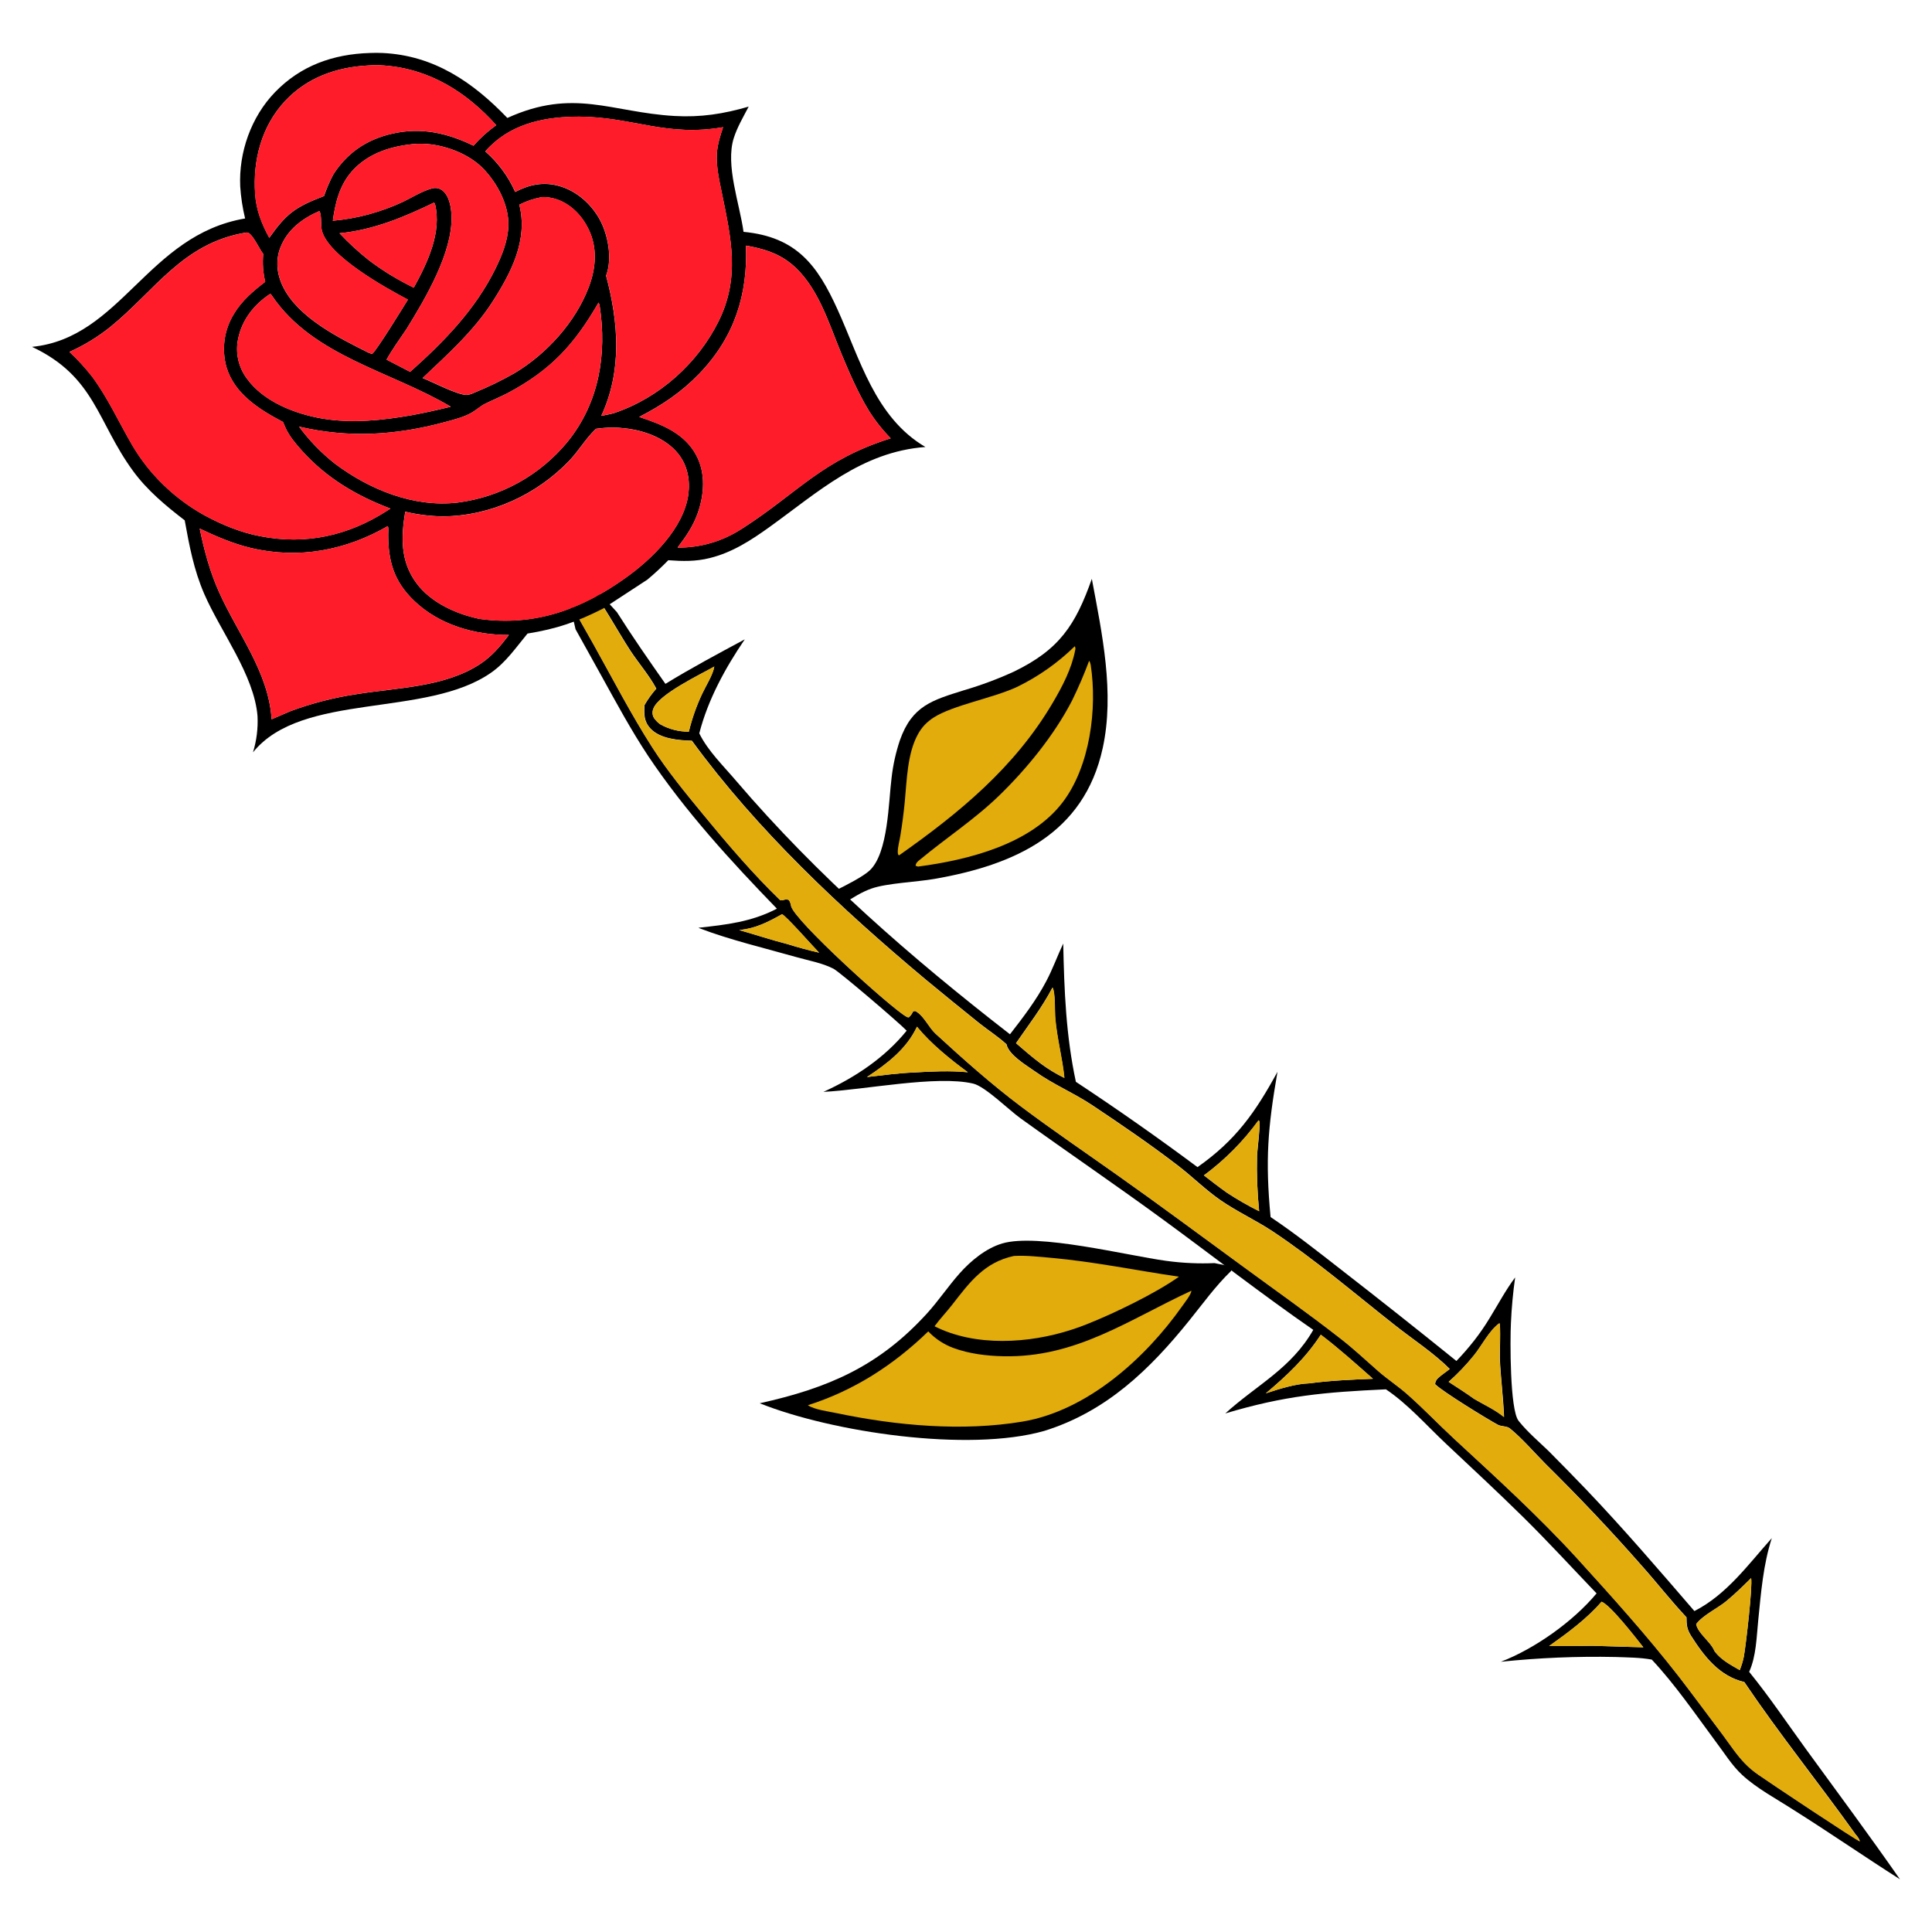 <svg width="1024" height="1024" viewBox="0 0 1024 1024" fill="none" xmlns="http://www.w3.org/2000/svg">
<g clip-path="url(#clip0_3430_2475)">
<path d="M957.286 927.186C947.346 913.499 937.752 899.231 927.096 886.114C930.875 877.716 930.987 867.708 931.904 858.729C933.38 844.114 934.532 829.276 939.094 815.242C926.526 829.276 915.21 845.154 898.069 853.898C879.217 832.038 860.477 810.177 840.596 789.344C834.077 782.557 827.446 775.769 820.816 769.105C815.561 764.039 809.847 759.209 805.274 753.562C805.162 753.338 804.938 753.226 804.826 752.991C800.253 747.009 800.354 710.421 800.823 701.218C801.17 693.156 801.941 684.993 803.06 677.054C798.039 683.763 794.036 691.322 789.642 698.456C787.139 702.602 784.395 706.597 781.423 710.421C778.446 714.221 775.277 717.867 771.93 721.346C751.558 704.893 731.025 688.635 710.331 672.57C698.222 663.132 686.112 653.56 673.432 645.062C670.581 614.803 671.945 597.773 677.089 568.096C665.326 589.61 655.039 604.337 634.7 618.605C613.671 602.95 592.184 587.877 570.238 573.385C564.983 548.873 564.066 525.179 563.529 500.097C560.443 506.65 557.938 513.672 554.506 520.113C549.25 530.121 542.206 539.324 535.307 548.191C483.078 507.69 433.365 464.426 390.283 414.006C383.775 406.302 375.087 397.904 370.637 388.69C375.199 370.866 384.457 353.947 394.744 338.874C380.577 346.466 366.399 354.059 352.691 362.457C343.98 350.067 335.169 337.398 326.973 324.438L299.299 294.246C298.348 294.872 297.376 295.465 296.414 296.069L296.582 296.818L297.599 296.192C302.743 299.546 307.886 305.048 311.654 309.879C319.426 319.54 327.197 334.267 334.275 345.091C338.624 351.644 344.226 358.085 347.883 364.995C345.493 367.686 343.387 370.617 341.599 373.74C341.364 378.57 341.252 382.249 344.685 386.04C349.817 391.631 359.646 392.369 366.735 392.593C401.476 440.116 445.587 481.423 490.503 519.04C499.985 526.867 509.578 534.695 519.183 542.399C523.868 546.078 529.012 549.421 533.462 553.447C534.726 559.195 543.861 564.495 548.546 567.827C558.375 574.849 569.355 579.333 579.295 586.009C594.379 596.073 609.81 606.607 624.2 617.655C632.027 623.637 638.736 630.424 646.832 636.06C655.631 642.154 665.46 646.638 674.372 652.509C696.735 667.359 717.566 685.183 738.71 701.867C748.539 709.694 759.508 716.717 768.419 725.573C766.485 727.183 764.081 728.681 762.247 730.404C761.781 730.808 761.399 731.301 761.125 731.853C760.85 732.406 760.688 733.008 760.648 733.624C764.539 737.538 788.188 752.041 793.902 755.149C795.959 756.178 798.587 755.72 800.309 757.095C806.94 762.507 813.101 769.753 819.161 775.859C836.872 793.348 853.902 811.295 870.249 829.935C878.244 838.881 885.669 848.453 893.898 857.197C893.898 861.223 894.133 863.526 896.302 866.982C903.268 877.906 911.274 888.384 924.524 891.493C943.153 919.101 964.185 945.167 983.607 972.373C984.589 973.396 985.35 974.61 985.844 975.94C984.021 975.481 937.394 944.418 932.027 940.616C929.422 938.84 927.009 936.797 924.826 934.521C920.477 930.049 916.82 924.39 913.052 919.336C905.225 908.982 897.622 898.627 889.739 888.384C872.709 866.523 854.427 846.272 835.799 825.764C815.348 803.4 793.063 783.194 770.946 762.72C762.605 755.004 754.722 746.718 746.146 739.126C741.237 734.753 735.747 731.186 730.838 726.937C723.984 720.955 717.42 714.737 710.264 709.213C693.492 696.097 675.982 683.785 658.729 671.127C636.511 654.958 614.461 638.52 591.941 622.631C574.912 610.554 557.771 598.924 541.088 586.389C525.322 574.536 510.35 561.185 495.836 547.845C492.292 544.49 490.011 539.1 486.12 536.45C485.203 535.757 485.091 535.757 483.95 536.104C483.444 537.292 482.68 538.354 481.714 539.212C481.265 539.249 480.818 539.126 480.451 538.866C472.344 534.393 420.909 487.786 419.31 480.193C419.163 479.089 418.782 478.029 418.192 477.084C416.369 476.156 415.564 477.308 413.619 477.196C398.881 462.928 385.665 447.396 372.594 431.517C363.224 420.123 353.853 408.74 345.859 396.305C334.543 378.704 324.714 359.605 314.427 341.2C310.313 333.831 305.974 326.585 302.206 318.992C301.893 318.366 301.58 317.728 301.278 317.102L305.046 333.506L318.777 358.23C326.66 372.498 334.543 387.102 343.567 400.722C363.224 430.064 387.342 456.42 411.774 481.613C398.356 488.636 384.938 490.123 370.179 491.733L370.972 492.08C386.515 498.062 405.825 502.669 422.061 507.276C428.457 509.11 435.881 510.374 441.83 513.482C445.374 515.439 476.224 541.784 480.562 546.279C468.911 560.659 453.145 571.126 436.451 578.707C458.054 577.679 496.34 569.762 515.84 574.335C522.135 575.833 534.849 588.38 540.764 592.629C566.012 610.811 591.729 628.3 616.865 646.706C643.265 666.039 669.206 686.29 696.064 704.852C684.29 725.45 666.008 734.071 649.437 749.145C680.98 739.707 701.99 737.873 734.573 736.375C746.235 744.202 756.064 755.474 766.34 765.135C780.059 778.028 793.88 790.854 807.253 804.026C820.626 817.199 833.306 831.065 846.22 844.528C833.764 859.49 813.425 873.87 795.49 880.769C815.641 878.661 835.904 877.817 856.161 878.242C862.456 878.477 869.198 878.477 875.482 879.617C887.782 892.734 898.561 908.501 909.306 923.004C913.779 928.863 917.871 935.651 923.362 940.716C931.021 947.85 941.643 953.486 950.555 959.245C969.564 971.21 988.047 983.98 1007.01 996.056C990.775 972.753 973.98 950.087 957.286 927.186ZM365.102 387.795C359.782 387.839 354.543 386.49 349.906 383.882C348.673 382.985 347.589 381.898 346.697 380.661C346.235 379.932 345.953 379.104 345.875 378.244C345.797 377.385 345.926 376.519 346.25 375.719C348.878 368.003 371.61 357.302 378.587 353.276C377.905 357.649 374.114 363.519 372.191 367.657C369.151 374.111 366.775 380.859 365.102 387.795ZM551.912 563.947C547.227 560.503 542.888 556.701 538.494 552.91C545.124 543.238 552.214 534.147 557.816 523.445C559.414 525.749 558.934 536.562 559.291 539.905C560.208 550.484 563.071 560.85 564.1 571.316C559.822 569.234 555.742 566.768 551.912 563.947ZM667.338 641.964C661.474 639.041 655.788 635.774 650.309 632.18C646.082 629.183 642.079 626.086 638.076 622.977C649.185 614.794 658.967 604.951 667.081 593.792C667.193 594.027 667.54 594.139 667.54 594.485C668.11 596.207 666.422 609.324 666.276 612.321C666.018 622.215 666.384 632.116 667.372 641.964H667.338ZM781.39 741.485C776.917 738.265 772.366 735.391 767.793 732.394C772.614 728.128 777.076 723.471 781.133 718.472C785.471 713.183 789.239 705.244 794.729 701.33C795.523 702.247 794.841 717.667 794.953 720.082C795.411 730.437 796.787 740.68 797.189 751.034C792.158 746.987 786.902 744.75 781.412 741.485H781.39ZM924.256 878.063C923.755 880.503 923.029 882.891 922.087 885.197C917.167 882.312 912.37 879.897 908.826 875.301C908.714 875.178 908.714 874.954 908.602 874.843L908.255 874.149C906.086 869.777 899.802 865.405 898.997 860.798C902.653 855.967 910.313 852.512 914.998 848.609C919.683 844.707 923.943 840.547 928.136 836.41C928.952 840.916 925.374 871.958 924.256 878.063ZM417.555 500.444C408.867 498.207 400.301 495.378 391.837 492.963C400.637 492.035 406.809 488.814 414.468 484.565C416.414 485.136 431.386 502.166 434.126 504.928C428.524 503.664 423.045 502.166 417.555 500.444ZM484.297 568.442C476.067 568.778 467.614 569.929 459.496 570.857C470.007 563.947 480.518 556.008 486.008 544.166C493.432 553.246 503.607 561.42 512.978 568.319C503.496 567.402 493.891 567.861 484.297 568.442ZM693.995 733.199C686.571 733.434 677.883 736.196 670.905 738.499C682.087 729.062 692.05 719.736 700.055 707.424C709.649 714.681 718.673 722.844 727.707 730.784C716.392 731.242 705.188 731.701 693.995 733.199ZM844.275 872.304C836.448 872.427 828.732 872.427 821.073 872.427C830.667 865.629 841.2 857.891 848.837 848.945C853.522 850.566 867.353 868.513 871.01 873.109L844.275 872.304Z" fill="black"/>
<path d="M302.14 318.99C305.908 326.583 310.246 333.829 314.361 341.198C324.648 359.604 334.488 378.703 345.792 396.303C353.787 408.738 363.157 420.121 372.527 431.516C385.554 447.394 398.815 462.926 413.552 477.195C415.498 477.307 416.303 476.155 418.126 477.083C418.715 478.028 419.096 479.088 419.244 480.191C420.843 487.784 472.278 534.38 480.384 538.864C480.751 539.125 481.199 539.247 481.648 539.211C482.614 538.353 483.378 537.291 483.884 536.102C485.002 535.755 485.136 535.755 486.053 536.449C489.944 539.099 492.225 544.5 495.77 547.843C510.306 561.183 525.256 574.535 541.022 586.388C557.704 598.923 574.846 610.552 591.875 622.629C614.395 638.507 636.445 654.956 658.618 671.182C675.871 683.84 693.359 696.151 710.153 709.268C717.354 714.792 723.873 721.009 730.727 726.991C735.636 731.241 741.126 734.819 746.035 739.18C754.611 746.773 762.494 755.058 770.835 762.774C793.008 783.248 815.293 803.499 835.688 825.819C854.316 846.304 872.587 866.555 889.628 888.438C897.511 898.681 905.17 909.036 912.941 919.39C916.709 924.445 920.366 930.092 924.715 934.576C926.898 936.852 929.311 938.894 931.916 940.67C937.283 944.472 983.91 975.536 985.733 975.994C985.239 974.665 984.478 973.451 983.496 972.427C964.074 945.277 943.042 919.156 924.413 891.547C911.163 888.438 903.168 877.961 896.191 867.036C894.022 863.581 893.787 861.277 893.787 857.252C885.558 848.507 878.133 838.958 870.138 829.99C853.791 811.349 836.761 793.402 819.05 775.913C812.99 769.808 806.828 762.562 800.198 757.15C798.476 755.774 795.848 756.233 793.791 755.204C788.077 752.095 764.428 737.592 760.537 733.678C760.577 733.062 760.739 732.461 761.014 731.908C761.288 731.355 761.67 730.862 762.136 730.458C763.97 728.736 766.374 727.237 768.308 725.627C759.363 716.771 748.427 709.749 738.599 701.921C717.455 685.237 696.657 667.413 674.26 652.563C665.315 646.693 655.52 642.209 646.72 636.115C638.603 630.523 631.86 623.691 624.089 617.709C609.698 606.661 594.268 596.183 579.184 586.064C569.244 579.354 558.263 574.881 548.435 567.881C543.75 564.527 534.615 559.249 533.351 553.501C528.878 549.476 523.757 546.132 519.072 542.453C509.467 534.749 499.874 526.921 490.392 519.094C445.476 481.477 401.365 440.171 366.624 392.647C359.534 392.423 349.706 391.73 344.574 386.094C341.141 382.292 341.219 378.613 341.487 373.794C343.276 370.671 345.382 367.741 347.771 365.049C344.115 358.139 338.513 351.698 334.164 345.145C327.086 334.321 319.315 319.594 311.543 309.933C307.775 305.102 302.598 299.578 297.488 296.246L296.471 296.872L301.133 317.134C301.514 317.727 301.827 318.364 302.14 318.99Z" fill="#E2AC0C"/>
<path d="M928.149 836.441C923.922 840.579 919.696 844.839 915.011 848.641C910.325 852.443 902.711 855.999 899.01 860.83C899.815 865.437 906.099 869.775 908.268 874.181L908.615 874.874C908.727 874.986 908.727 875.21 908.838 875.333C912.383 879.929 917.18 882.344 922.1 885.229C923.041 882.923 923.768 880.535 924.269 878.095C925.376 871.956 928.954 840.914 928.149 836.441Z" fill="#E2AC0C"/>
<path d="M794.674 701.328C789.184 705.242 785.416 713.181 781.078 718.47C777.048 723.486 772.613 728.161 767.816 732.448C772.39 735.445 776.963 738.319 781.413 741.539C786.903 744.759 792.159 747.063 797.067 751.088C796.721 740.734 795.345 730.491 794.831 720.136C794.786 717.665 795.468 702.256 794.674 701.328Z" fill="#E2AC0C"/>
<path d="M667.485 594.439C667.485 594.093 667.139 593.981 667.027 593.746C658.943 604.914 649.191 614.773 638.111 622.976C642.114 626.085 646.117 629.182 650.344 632.179C655.823 635.773 661.509 639.04 667.373 641.963C666.376 632.101 666.003 622.185 666.255 612.275C666.345 609.278 668.055 596.161 667.485 594.439Z" fill="#E2AC0C"/>
<path d="M670.906 738.497C677.884 736.193 686.56 733.431 693.996 733.197C705.178 731.698 716.359 731.24 727.708 730.781C718.674 722.842 709.65 714.679 700.056 707.422C692.05 719.733 682.11 729.093 670.906 738.497Z" fill="#E2AC0C"/>
<path d="M848.838 848.945C841.19 857.891 830.668 865.629 821.074 872.428C828.734 872.428 836.505 872.428 844.276 872.305L871.011 873.11C867.355 868.514 853.523 850.567 848.838 848.945Z" fill="#E2AC0C"/>
<path d="M557.894 523.445C552.303 534.147 545.203 543.238 538.572 552.91C542.922 556.701 547.26 560.503 551.99 563.947C555.831 566.769 559.922 569.236 564.211 571.316C563.183 560.849 560.32 550.484 559.403 539.905C559.034 536.562 559.493 525.749 557.894 523.445Z" fill="#E2AC0C"/>
<path d="M486.009 544.164C480.519 556.006 470.009 563.945 459.498 570.856C467.616 569.928 476.069 568.776 484.299 568.44C493.892 567.859 503.497 567.4 512.979 568.317C503.609 561.418 493.434 553.244 486.009 544.164Z" fill="#E2AC0C"/>
<path d="M378.599 353.277C371.622 357.303 348.89 368.004 346.262 375.72C345.938 376.52 345.81 377.386 345.887 378.245C345.965 379.105 346.247 379.933 346.709 380.662C347.602 381.899 348.685 382.986 349.918 383.883C354.555 386.491 359.794 387.84 365.114 387.796C366.788 380.864 369.164 374.12 372.203 367.669C374.126 363.52 377.906 357.65 378.599 353.277Z" fill="#E2AC0C"/>
<path d="M414.469 484.566C406.81 488.816 400.638 492.036 391.838 492.964C400.302 495.379 408.867 498.253 417.555 500.445C423.045 502.167 428.524 503.665 434.126 504.918C431.387 502.167 416.415 485.137 414.469 484.566Z" fill="#E2AC0C"/>
<path d="M443.889 163.997C433.322 140.739 422.308 125.565 394.086 122.881C392.051 108.009 384.37 87.546 388.909 73.199C390.732 67.418 394.008 61.894 396.815 56.504C383.497 60.373 371.466 62.274 357.467 61.469C323.922 59.534 304.131 46.518 268.909 62.52C250.806 43.689 230.154 29.32 202.648 28.079C200.478 27.99 198.298 27.979 196.129 28.079C176.382 28.672 159.297 34.855 145.734 48.889C133.009 62.062 126.501 80.881 127.318 98.795C127.69 104.525 128.558 110.211 129.912 115.791C78.153 124.581 64.187 179.16 16.979 183.835C50.523 199.668 51.418 223.542 70.549 249.663C78.063 259.929 87.769 267.991 97.899 275.785C100.359 289.282 102.707 301.996 108.253 314.788C116.919 334.759 134.731 357.783 136.487 379.521C136.817 386.019 136.007 392.525 134.094 398.743C160.113 366.472 225.995 380.706 260.445 356.419C268.272 350.917 273.628 343 279.599 335.799C295.365 333.238 305.708 329.615 319.74 322.504L343.132 307.206C346.998 303.971 350.696 300.542 354.213 296.93C361.76 297.5 368.682 297.646 376.062 295.812C388.026 292.893 398.011 286.397 407.75 279.408C433.468 260.946 456.602 239.443 490.493 236.916C463.758 221.239 455.752 190.052 443.889 163.997ZM307.116 61.827C335.238 61.994 353.318 72.684 383.24 67.418C381.753 71.958 380.311 76.363 379.975 81.105C379.483 88.149 381.216 95.552 382.625 102.451C387.534 126.504 392.353 147.291 380.758 170.505C369.766 192.534 349.539 210.884 325.376 218.98C323.207 219.595 320.903 219.964 318.667 220.433C329.793 196.537 327.847 170.874 321.216 146.073C321.285 145.931 321.345 145.786 321.395 145.636C324.56 136.836 322.279 124.391 317.828 116.283C313.378 108.176 305.708 101.255 296.449 98.616C288.063 96.212 280.516 97.833 273.058 101.747C269.4 93.514 263.989 86.179 257.202 80.255C258.13 79.137 259.103 78.164 260.132 77.18C272.767 65.002 289.819 61.782 307.116 61.827ZM275.249 108.49C279.048 106.561 283.109 105.201 287.303 104.453C289.871 104.393 292.431 104.771 294.873 105.571C302.621 108.121 308.525 114.405 311.924 121.405C316.844 131.469 315.86 142.36 311.924 152.558C304.902 170.796 289.897 187.48 272.789 197.745C265.831 201.714 258.614 205.21 251.186 208.211C249.908 208.878 248.5 209.259 247.061 209.33C241.906 209.084 229.461 202.542 223.982 200.384C237.4 187.659 251.097 175.437 261.082 159.871C271.067 144.306 279.923 127.119 275.249 108.49ZM262.636 142.36C251.924 164.098 235.51 180.927 217.385 197.096C213.203 194.964 209.036 192.803 204.884 190.611C207.981 185.02 211.85 179.764 215.406 174.464C225.469 158.228 239.916 133.806 239.312 114.561C239.166 110.268 238.294 104.184 234.727 101.143C233.963 100.475 233.045 100.008 232.055 99.783C231.066 99.559 230.036 99.584 229.058 99.857C223.859 101.188 218.525 104.609 213.695 106.924C210.788 108.303 207.806 109.544 204.75 110.648C201.693 111.751 198.615 112.731 195.514 113.589C192.398 114.438 189.241 115.147 186.043 115.713C182.845 116.28 179.632 116.708 176.405 116.999C177.69 107.517 179.96 98.18 186.557 90.744C195.178 81.026 207.959 77.135 220.851 76.207C221.969 76.207 223.143 76.207 224.295 76.207C235.365 76.531 248.346 81.407 256.017 89.256C263.687 97.106 269.871 108.937 269.435 119.806C269.166 127.656 266.091 135.327 262.636 142.338V142.36ZM207.075 145.815C203.117 143.385 199.289 140.776 195.592 137.988C190.028 133.589 184.796 128.787 179.938 123.619C197.828 121.908 214.198 115.065 229.998 107.405L230.501 107.93C234.369 123.015 226.52 139.386 219.319 152.48C215.115 150.43 211.034 148.201 207.075 145.793V145.815ZM216.2 158.809C213.807 162.689 199.349 186.25 197.191 187.625L195.424 186.999C179.368 178.97 158.056 168.381 150.005 152.01C146.74 145.379 145.924 138.044 148.641 131.122C152.286 121.807 160.08 115.836 169.26 111.867C170.635 113.868 169.886 119.537 170.579 122.221C174.124 135.763 203.956 152.335 216.2 158.809ZM238.92 215.569C232.111 217.224 225.312 218.767 218.402 220.042C202.748 222.771 186.803 224.515 170.948 221.876C156.222 219.371 139.64 212.863 130.84 200.63C128.617 197.649 127.054 194.228 126.256 190.595C125.458 186.963 125.442 183.202 126.211 179.563C128.246 169.6 134.574 161.392 143.251 155.745C143.933 156.293 143.665 156.002 144.202 156.796C165.86 188.811 207.154 196.694 238.92 215.569ZM235.745 223.721C240.408 222.457 245.898 221.116 250.057 218.678C252.472 217.269 254.53 215.323 257.023 214.049C260.926 212.092 264.984 210.459 268.853 208.457C292.144 196.157 304.578 182.347 317.236 160.374C317.55 160.91 317.755 161.503 317.84 162.119C321.742 187.715 317.605 213.434 300.832 234.154C286.232 251.942 265.382 263.472 242.554 266.381C219.151 269.098 195.659 259.403 177.5 245.75C170.316 240.087 163.923 233.486 158.492 226.125C184.902 232.253 209.759 230.743 235.745 223.721ZM151.078 53.552C162.64 41.173 178.149 35.56 195.223 34.688C197.9 34.514 200.585 34.514 203.263 34.688C227.75 36.421 247.307 48.878 263.028 66.344C258.6 69.494 254.555 73.149 250.974 77.236C237.154 70.526 223.423 67.351 208.082 70.806C194.44 73.87 184.176 80.87 176.774 92.298C174.767 96.02 173.084 99.907 171.742 103.916C156.613 109.686 151.816 113.153 142.726 126.057C138.622 118.542 135.793 111.274 135.223 102.753C133.971 85.007 138.555 66.971 151.078 53.552ZM102.707 269.735C101.746 269.12 100.795 268.483 99.856 267.846C98.917 267.208 98 266.537 97.083 265.855C96.166 265.173 95.26 264.491 94.377 263.786C93.494 263.082 92.61 262.366 91.738 261.628C90.866 260.89 90.027 260.152 89.189 259.392C88.35 258.632 87.523 257.86 86.718 257.066C85.912 256.272 85.108 255.478 84.314 254.673C83.52 253.868 82.77 253.029 82.01 252.191C81.25 251.352 80.512 250.513 79.774 249.652C79.036 248.791 78.343 247.919 77.649 247.036C76.956 246.152 76.274 245.247 75.614 244.341C74.955 243.435 74.295 242.529 73.669 241.601C73.043 240.673 72.416 239.734 71.824 238.783C71.231 237.833 70.639 236.882 70.079 235.921C63.035 223.878 57.187 210.895 48.835 199.624C45.175 194.942 41.152 190.556 36.803 186.507C44.527 183.049 51.782 178.627 58.395 173.346C82.178 154.057 96.759 128.863 130.27 123.283C130.499 123.248 130.731 123.23 130.963 123.228C133.658 123.395 137.426 131.849 139.181 134.13C139.293 134.287 139.405 134.421 139.517 134.566C139.037 139.522 139.392 144.522 140.568 149.36C134.105 154.336 128.179 159.346 124.008 166.323C121.42 170.501 119.73 175.172 119.044 180.039C118.359 184.905 118.694 189.861 120.027 194.592C124.276 208.748 137.269 216.956 150.005 223.665C150.441 224.783 150.9 225.823 151.391 226.886C153.393 231.224 156.759 235.227 159.968 238.806C172.894 253.219 188.704 262.657 206.93 269.556C206.259 269.993 205.588 270.44 204.906 270.865C184.645 283.836 162.249 288.935 138.074 284.227C127.899 282.382 117.534 278.088 108.533 273.213C107.538 272.665 106.542 272.095 105.57 271.502C104.597 270.909 103.658 270.35 102.707 269.735ZM254.675 351.823C235.89 364.302 210.81 364.403 188.961 367.936C176.977 369.723 165.21 372.751 153.851 376.972L143.956 381.243C142.435 356.385 126.065 336.023 116.125 313.893C111.261 303.114 108.197 291.663 105.849 280.168C114.47 284.238 123.371 288.108 132.685 290.355C158.402 296.528 183.225 291.708 205.532 278.849C206.069 279.967 205.778 281.678 205.767 282.941C205.689 297.221 208.697 308.045 219.42 318.355C232.681 331.114 251.343 336.582 269.737 336.548C265.32 342.341 260.87 347.697 254.675 351.823ZM331.38 306.413C308.19 322.973 283.3 332.131 254.038 328.016C241.559 325.377 228.32 319.35 220.728 309.096C212.107 297.489 212.566 284.608 214.768 271.2C221.329 272.757 228.041 273.589 234.783 273.683C260.299 273.459 284.608 262.031 301.693 244.207C306.68 239.007 310.337 232.577 315.491 227.624L315.872 227.277C318.772 226.861 321.697 226.63 324.627 226.584C326.847 226.595 329.065 226.74 331.268 227.02C341.69 228.138 352.983 232.32 359.547 240.595C364.466 246.79 365.864 254.651 364.802 262.21C362.32 279.956 345.603 296.349 331.38 306.413ZM393.628 279.956C383.426 286.775 371.403 290.353 359.133 290.221C363.482 284.496 367.362 278.893 369.755 272.128C373.255 262.243 374.127 251.061 369.107 241.456C362.968 229.726 350.959 224.985 338.782 220.981C350.959 214.708 361.145 207.898 370.594 198.092C389.211 178.78 396.412 156.136 395.361 130.172C404.217 131.715 411.921 133.929 418.999 139.52C433.389 150.982 439.226 171.255 445.89 187.29C450.195 197.633 454.69 208.088 460.549 217.716C463.867 222.982 467.739 227.878 472.1 232.32C435.626 243.793 423.382 260.812 393.628 280V279.956Z" fill="black"/>
<path d="M138.118 284.25C162.293 288.957 184.689 283.858 204.95 270.887C205.632 270.462 206.303 270.015 206.974 269.579C188.704 262.679 172.893 253.242 160.012 238.828C156.803 235.25 153.437 231.247 151.436 226.908C150.944 225.846 150.485 224.772 150.049 223.688C137.313 216.978 124.332 208.759 120.071 194.614C118.738 189.884 118.403 184.928 119.088 180.061C119.774 175.195 121.464 170.524 124.052 166.346C128.223 159.368 134.115 154.359 140.612 149.383C139.436 144.545 139.081 139.544 139.561 134.589C139.449 134.443 139.337 134.309 139.225 134.153C137.47 131.916 133.702 123.418 131.007 123.25C130.775 123.252 130.543 123.271 130.314 123.306C96.769 128.897 82.233 154.079 58.439 173.368C51.812 178.648 44.542 183.067 36.803 186.518C41.12 190.567 45.113 194.949 48.745 199.624C57.153 210.895 63.001 223.878 69.99 235.921C70.549 236.882 71.108 237.844 71.734 238.783C72.36 239.723 72.941 240.673 73.579 241.601C74.216 242.529 74.853 243.446 75.524 244.341C76.195 245.235 76.866 246.152 77.559 247.036C78.253 247.919 78.968 248.791 79.684 249.652C80.4 250.513 81.149 251.363 81.92 252.191C82.692 253.018 83.441 253.857 84.224 254.673C85.006 255.489 85.811 256.283 86.628 257.066C87.444 257.849 88.26 258.632 89.099 259.392C89.937 260.152 90.787 260.902 91.648 261.628C92.509 262.355 93.392 263.082 94.287 263.787C95.181 264.491 96.076 265.184 96.993 265.855C97.91 266.526 98.827 267.197 99.766 267.846C100.705 268.494 101.656 269.12 102.617 269.735C103.579 270.35 104.54 270.943 105.524 271.525C106.508 272.106 107.492 272.643 108.487 273.235C117.578 278.111 127.943 282.405 138.118 284.25Z" fill="#FF1C2A"/>
<path d="M257.246 80.209C264.033 86.134 269.444 93.469 273.101 101.701C280.56 97.788 288.107 96.11 296.493 98.57C305.752 101.209 313.422 108.131 317.872 116.238C322.323 124.345 324.581 136.791 321.439 145.591C321.389 145.74 321.329 145.886 321.26 146.027C327.891 170.829 329.836 196.492 318.711 220.388C320.947 219.918 323.183 219.549 325.42 218.934C349.583 210.838 369.81 192.489 380.802 170.46C392.397 147.246 387.578 126.458 382.669 102.406C381.26 95.506 379.527 88.104 380.019 81.059C380.355 76.284 381.797 71.912 383.284 67.372C353.362 72.684 335.282 61.994 307.16 61.781C289.863 61.781 272.811 64.957 260.198 77.09C259.147 78.118 258.174 79.136 257.246 80.209Z" fill="#FF1C2A"/>
<path d="M445.889 187.288C439.18 171.253 433.388 150.924 418.997 139.563C411.92 133.972 404.215 131.736 395.36 130.215C396.411 156.18 389.21 178.823 370.593 198.135C361.155 207.942 350.958 214.751 338.781 221.025C350.958 225.028 362.967 229.769 369.106 241.499C374.126 251.104 373.254 262.287 369.754 272.171C367.361 278.937 363.481 284.539 359.132 290.264C371.401 290.396 383.425 286.818 393.627 279.999C423.381 260.81 435.669 243.836 472.098 232.319C467.738 227.877 463.866 222.981 460.548 217.715C454.689 208.087 450.16 197.632 445.889 187.288Z" fill="#FF1C2A"/>
<path d="M359.591 240.64C353.028 232.365 341.701 228.239 331.313 227.065C329.11 226.785 326.892 226.64 324.671 226.629C321.741 226.675 318.817 226.907 315.916 227.322L315.536 227.669C310.381 232.622 306.725 239.052 301.738 244.252C284.653 262.076 260.366 273.504 234.828 273.728C228.085 273.634 221.374 272.802 214.813 271.245C212.577 284.664 212.152 297.535 220.773 309.142C228.387 319.396 241.604 325.423 254.082 328.062C283.322 332.233 308.234 323.019 331.425 306.458C345.648 296.305 362.364 279.956 364.846 262.255C365.864 254.696 364.466 246.835 359.591 240.64Z" fill="#FF1C2A"/>
<path d="M219.43 318.354C208.707 308.044 205.699 297.22 205.777 282.94C205.777 281.677 206.079 280.011 205.543 278.848C183.235 291.707 158.368 296.527 132.695 290.354C123.358 288.118 114.458 284.237 105.859 280.167C108.207 291.662 111.271 303.113 116.135 313.892C126.12 336.022 142.445 356.384 143.966 381.242L153.85 376.97C165.208 372.742 176.975 369.707 188.96 367.913C210.809 364.379 235.923 364.279 254.674 351.8C260.869 347.673 265.319 342.317 269.724 336.525C251.353 336.603 232.691 331.113 219.43 318.354Z" fill="#FF1C2A"/>
<path d="M177.5 245.75C195.659 259.404 219.151 269.098 242.554 266.381C265.381 263.473 286.232 251.943 300.832 234.154C317.604 213.434 321.741 187.715 317.839 162.119C317.755 161.504 317.55 160.911 317.235 160.375C304.578 182.303 292.144 196.091 268.853 208.458C264.984 210.504 260.925 212.137 257.023 214.049C254.496 215.313 252.472 217.269 250.057 218.678C245.897 221.116 240.407 222.458 235.744 223.722C209.781 230.744 184.902 232.253 158.514 226.126C163.938 233.485 170.324 240.086 177.5 245.75Z" fill="#FF1C2A"/>
<path d="M142.669 126.054C151.76 113.15 156.557 109.683 171.685 103.913C173.049 99.902 174.755 96.015 176.784 92.295C184.164 80.901 194.428 73.867 208.092 70.803C223.433 67.348 237.164 70.49 250.984 77.233C254.565 73.146 258.61 69.491 263.038 66.341C247.317 48.875 227.76 36.418 203.273 34.685C200.592 34.511 197.903 34.511 195.222 34.685C178.159 35.58 162.651 41.193 151.089 53.572C138.566 66.99 133.981 84.993 135.178 102.773C135.737 111.271 138.566 118.551 142.669 126.054Z" fill="#FF1C2A"/>
<path d="M224.295 76.219C223.177 76.219 222.003 76.219 220.851 76.219C207.959 77.136 195.133 81.027 186.557 90.755C179.96 98.192 177.69 107.529 176.404 117.011C179.639 116.72 182.852 116.292 186.043 115.725C189.233 115.159 192.39 114.45 195.513 113.6C198.644 112.766 201.723 111.785 204.749 110.66C207.776 109.534 210.758 108.293 213.695 106.936C218.525 104.621 223.859 101.2 229.058 99.869C230.035 99.596 231.065 99.571 232.055 99.795C233.045 100.02 233.963 100.487 234.727 101.155C238.294 104.174 239.2 110.257 239.311 114.573C239.915 133.818 225.469 158.239 215.405 174.476C211.85 179.776 207.981 185.065 204.884 190.623C209.043 192.814 213.21 194.976 217.385 197.108C235.51 180.939 251.924 164.11 262.636 142.372C266.091 135.383 269.166 127.69 269.468 119.851C269.904 108.982 263.687 97.118 256.05 89.302C248.413 81.486 235.398 76.543 224.295 76.219Z" fill="#FF1C2A"/>
<path d="M224.014 200.34C229.493 202.464 241.904 209.006 247.092 209.285C248.532 209.215 249.94 208.833 251.218 208.167C258.645 205.166 265.863 201.669 272.821 197.701C289.906 187.436 304.912 170.752 311.956 152.514C315.881 142.316 316.865 131.469 311.956 121.361C308.602 114.361 302.653 108.076 294.904 105.527C292.463 104.727 289.903 104.348 287.335 104.409C283.127 105.168 279.054 106.543 275.247 108.49C279.921 127.142 271.088 144.273 261.114 159.849C251.14 175.426 237.454 187.614 224.014 200.34Z" fill="#FF1C2A"/>
<path d="M143.25 155.746C134.574 161.393 128.245 169.601 126.21 179.564C125.441 183.203 125.457 186.964 126.255 190.596C127.053 194.229 128.616 197.65 130.839 200.631C139.65 212.931 156.221 219.395 170.947 221.877C186.802 224.561 202.747 222.772 218.401 220.043C225.311 218.746 232.11 217.203 238.919 215.57C207.153 196.695 165.859 188.812 144.201 156.797C143.664 156.003 143.932 156.294 143.25 155.746Z" fill="#FF1C2A"/>
<path d="M169.293 111.844C160.113 115.813 152.319 121.785 148.674 131.099C145.957 138.021 146.773 145.356 150.038 151.987C158.089 168.358 179.401 178.947 195.457 186.976L197.224 187.602C199.349 186.227 213.806 162.666 216.233 158.786C203.989 152.312 174.157 135.74 170.646 122.198C169.919 119.537 170.623 113.868 169.293 111.844Z" fill="#FF1C2A"/>
<path d="M230.51 107.928L230.007 107.402C214.207 115.062 197.793 121.939 179.947 123.616C184.805 128.784 190.038 133.587 195.601 137.985C199.291 140.773 203.119 143.383 207.085 145.813C211.051 148.243 215.121 150.479 219.295 152.522C226.529 139.383 234.357 123.024 230.51 107.928Z" fill="#FF1C2A"/>
<path d="M461.913 470.947C470.143 468.062 485.83 467.502 495.391 465.825C537.646 458.423 574.522 442.086 584.463 396.496C590.858 367.166 584.105 335.722 578.693 306.805C570.05 331.249 561.529 344.309 537.321 356.006C528.819 359.893 520.049 363.167 511.078 365.801C494.149 371.102 483.415 374.031 476.963 392.359C474.831 398.716 473.366 405.278 472.592 411.939C470.903 424.765 470.914 452.105 460.896 461.397C457.485 464.562 448.954 468.956 443.195 471.808C444.266 474.312 445.735 476.627 447.545 478.662C452.141 475.71 456.759 472.758 461.913 470.947Z" fill="black"/>
<path d="M569.624 342.551L569.769 342.685C570.048 343.803 570.082 343.434 569.892 344.485C568.025 354.437 563.06 363.864 557.972 372.508C537.846 406.702 508.517 430.845 476.515 453.365L476.057 452.996C475.898 452.525 475.822 452.029 475.833 451.531C475.833 448.814 476.795 445.571 477.22 442.832C478.196 436.868 478.971 430.904 479.545 424.94C480.663 413.512 480.865 399.278 486.579 389.057C487.536 387.296 488.716 385.665 490.089 384.204C490.787 383.468 491.534 382.781 492.326 382.147C493.092 381.502 493.898 380.908 494.741 380.369C505.028 373.738 526.183 370.048 538.919 364.143C550.252 358.651 560.622 351.359 569.624 342.551Z" fill="#E2AC0C"/>
<path d="M577.272 350.199C577.68 350.859 577.958 351.592 578.088 352.357C581.644 375.493 577.775 406.143 563.25 425.22C546.288 447.495 513.179 455.825 486.623 459.303C486.142 459.224 485.677 459.066 485.248 458.833C485.55 457.245 486.366 456.597 487.596 455.635C501.528 444.039 516.59 434.289 529.683 421.563C544.387 407.261 558.755 389.583 568.181 371.367C571.564 364.468 574.598 357.403 577.272 350.199Z" fill="#E2AC0C"/>
<path d="M652.892 673.339L653.06 673.171H653.205C652.849 672.547 652.409 671.975 651.897 671.472C649.414 670.353 646.395 670.119 643.723 669.47C639.63 669.649 635.538 669.66 631.423 669.47C626.951 669.284 622.478 668.881 618.005 668.262C597.096 665.4 550.067 653.513 531.237 659.048C522.605 661.587 514.554 668.24 508.673 674.849C502.556 681.714 497.491 689.385 491.252 696.229C465.669 724.285 438.866 735.713 402.672 743.764C441.136 759.15 513.201 769.829 553.41 758.435C586.306 748.214 609.317 726.007 630.395 699.818C637.629 690.873 644.204 681.636 652.534 673.607C652.496 673.329 652.496 673.047 652.534 672.769C652.668 672.949 652.787 673.14 652.892 673.339Z" fill="black"/>
<path d="M631.425 684.121C631.604 685.787 627.668 690.763 626.516 692.396C607.015 720.049 576.199 747.758 541.894 753.484C510.016 758.806 474.962 755.608 443.497 749.011C439.483 748.161 431.454 747.143 428.189 744.795C452.711 736.968 473.542 723.549 492.002 705.658C495.703 709.577 500.261 712.585 505.32 714.447C513.694 717.533 522.863 718.64 531.741 718.841C570.385 719.691 598.07 699.552 631.425 684.121Z" fill="#E2AC0C"/>
<path d="M537.376 665.681C543.884 665.323 550.648 666.095 557.134 666.676C579.877 668.7 602.296 673.385 624.882 676.673C612.583 685.462 590.097 696.32 575.93 701.911C573.302 702.962 570.641 703.924 567.946 704.774C545.505 712.098 516.947 713.932 495.322 702.951C498.218 698.992 501.707 695.347 504.737 691.456C514.04 679.469 521.789 669.024 537.376 665.681Z" fill="#E2AC0C"/>
</g>
<defs>
<clipPath id="clip0_3430_2475">
<rect width="990" height="968" fill="white" transform="translate(17 28)"/>
</clipPath>
</defs>
</svg>
